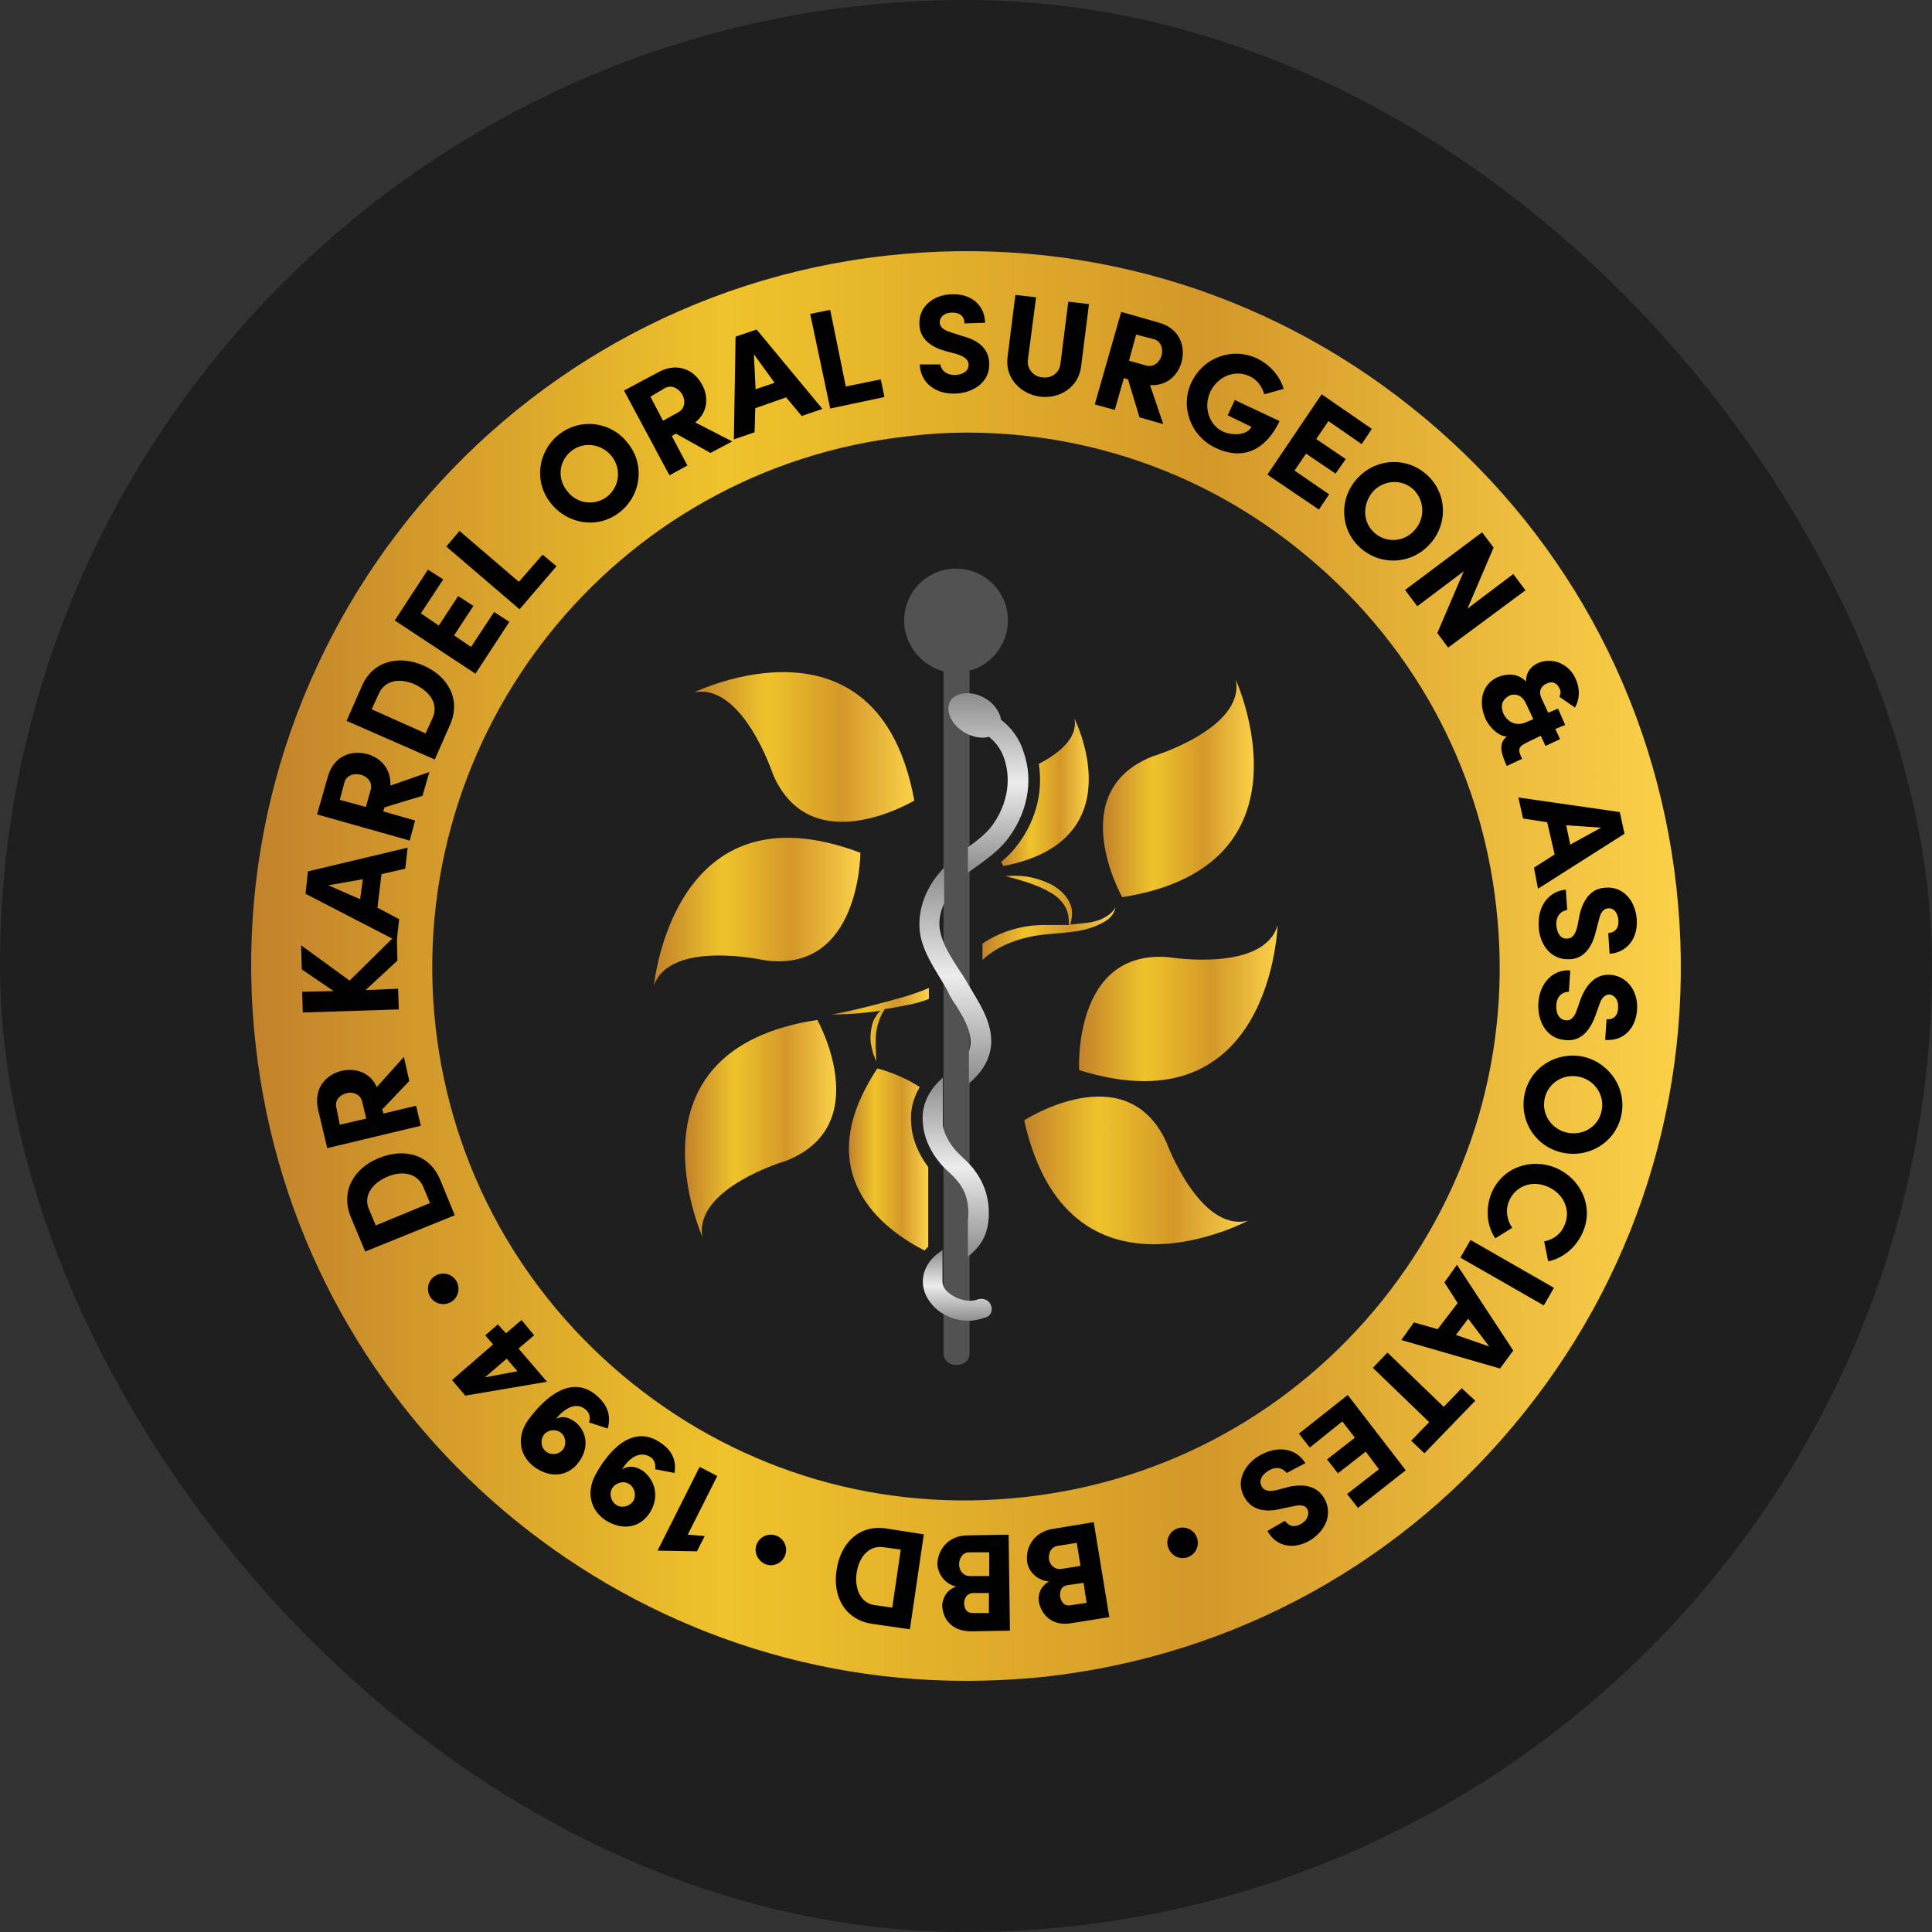 <svg xmlns="http://www.w3.org/2000/svg" width="200" height="200" viewBox="0 0 200 200" fill="none"><rect x="0" y="0" width="200" height="200" fill="#333333" stroke="none"/><rect width="200" height="200" rx="100" fill="#1F1F1F"></rect><path d="M99.952 174C62.771 174 30.681 145.952 26.468 108.18C21.904 67.636 51.255 30.952 91.806 26.459C111.468 24.282 130.813 29.899 146.191 42.221C161.639 54.542 171.364 72.199 173.541 91.857C175.718 111.515 170.1 130.857 157.777 146.233C145.454 161.679 127.794 171.402 108.132 173.579C105.394 173.86 102.655 174 99.952 174ZM100.092 44.783C98.021 44.783 95.949 44.923 93.913 45.169C63.614 48.539 41.776 75.885 45.076 106.18C46.691 120.818 53.959 133.982 65.474 143.214C76.99 152.446 91.385 156.624 106.096 154.974C120.737 153.359 133.903 146.093 143.136 134.578C152.335 123.064 156.548 108.672 154.898 93.963C153.283 79.255 146.015 66.161 134.499 56.929C124.634 48.96 112.591 44.783 100.092 44.783Z" fill="url(#paint0_linear_905_8377)"></path><path d="M72.425 151.85L74.25 152.797L71.196 158.87L72.951 159.011L72.144 160.591L68.072 160.52L72.425 151.85Z" fill="#010101"></path><path d="M67.229 156.659C66.21 158.168 64.42 158.484 62.664 157.361C61.155 156.343 60.663 154.553 61.611 152.727C62.98 150.165 65.508 147.356 68.387 149.357C69.335 149.989 70.073 150.937 69.827 152.482L67.826 152.095C67.896 151.464 67.685 151.077 67.334 150.832C66.14 150.094 65.017 151.077 64.385 152.13C64.631 151.955 65.403 151.499 66.562 152.271C67.65 153.078 68.422 154.833 67.229 156.659ZM65.157 153.64C64.595 153.254 63.788 153.464 63.402 154.026C63.016 154.588 63.226 155.395 63.788 155.781C64.35 156.167 65.157 155.957 65.543 155.395C65.894 154.833 65.719 154.026 65.157 153.64Z" fill="#010101"></path><path d="M59.716 151.604C58.523 152.973 56.662 152.973 55.082 151.674C53.712 150.481 53.502 148.62 54.696 146.97C56.451 144.583 59.26 142.161 61.893 144.583C62.7 145.321 63.333 146.339 62.911 147.883L60.98 147.251C61.156 146.619 60.98 146.233 60.664 145.952C59.611 145.005 58.347 145.882 57.539 146.9C57.855 146.725 58.593 146.409 59.681 147.321C60.664 148.164 61.156 149.919 59.716 151.604ZM58.101 148.339C57.61 147.918 56.802 147.953 56.346 148.48C55.924 148.971 55.959 149.779 56.486 150.235C56.978 150.656 57.785 150.621 58.242 150.095C58.663 149.603 58.593 148.761 58.101 148.339Z" fill="#010101"></path><path d="M52.378 138.018L53.993 136.649L55.292 138.229L53.677 139.598L56.626 143.038L48.165 144.477L46.796 142.863L51.044 139.177L50.236 138.229L51.535 137.106L52.378 138.018ZM52.448 140.651L50.201 142.582L53.572 141.95L52.448 140.651Z" fill="#010101"></path><path d="M47.077 125.803L37.808 129.559L36.298 125.944C35.245 123.311 36.614 120.924 39.248 119.871C41.881 118.817 44.444 119.484 45.567 122.117L47.077 125.803ZM44.514 124.539L43.812 122.854C43.18 121.415 41.635 121.169 40.125 121.801C38.615 122.433 37.562 123.732 38.194 125.171L38.896 126.856L44.514 124.539Z" fill="#010101"></path><path d="M41.81 109.41L42.372 111.902L39.563 114.851L39.703 115.272L43.074 114.465L43.565 116.536L33.875 118.853L32.927 114.851C32.436 112.674 33.735 111.235 35.385 110.849C36.754 110.533 38.334 110.989 39.001 112.534L41.81 109.41ZM35.174 116.431L37.913 115.799L37.491 114.043C37.316 113.236 36.438 112.99 35.876 113.166C35.244 113.306 34.612 113.868 34.823 114.675L35.174 116.431Z" fill="#010101"></path><path d="M41.072 96.702L41.143 99.44L37.842 102.494L41.213 102.353L41.283 104.495L31.347 104.811L31.277 102.669L34.542 102.599L31.242 100.353L31.172 97.86L36.192 101.511L41.072 96.702Z" fill="#010101"></path><path d="M39.071 93.964L41.318 95.157L41.072 97.404L31.628 92.525L31.874 90.208L42.196 87.751L41.95 89.927L39.492 90.489L39.071 93.964ZM37.561 91.015L33.98 91.647L37.28 93.086L37.561 91.015Z" fill="#010101"></path><path d="M44.443 79.922L43.741 82.379L39.809 83.573L39.668 83.994L42.968 84.942L42.407 87.013L32.822 84.31L33.945 80.378C34.577 78.202 36.403 77.64 38.018 78.061C39.387 78.448 40.511 79.571 40.406 81.326L44.443 79.922ZM35.174 82.8L37.878 83.537L38.369 81.782C38.615 80.975 37.983 80.343 37.351 80.203C36.719 80.027 35.911 80.203 35.666 80.94L35.174 82.8Z" fill="#010101"></path><path d="M45.005 78.623L35.877 74.621L37.456 71.04C38.58 68.408 41.283 67.776 43.846 68.899C46.409 70.022 47.743 72.409 46.585 75.042L45.005 78.623ZM44.057 75.92L44.794 74.305C45.426 72.866 44.478 71.567 42.969 70.865C41.459 70.163 39.844 70.373 39.212 71.813L38.475 73.427L44.057 75.92Z" fill="#010101"></path><path d="M40.862 64.231L44.303 58.965L45.883 59.983L43.566 63.493L45.426 64.757L47.428 61.703L49.008 62.721L47.006 65.775L48.762 66.969L51.149 63.353L52.729 64.371L49.218 69.742L40.862 64.231Z" fill="#010101"></path><path d="M46.199 56.578L47.568 54.963L53.712 60.228L56.17 57.42L57.61 58.614L53.783 63.072L46.199 56.578Z" fill="#010101"></path><path d="M57.89 44.959C60.137 43.204 63.332 43.66 65.017 45.907C66.772 48.083 66.386 51.278 64.139 53.033C61.892 54.788 58.767 54.297 57.012 52.085C55.257 49.908 55.643 46.714 57.89 44.959ZM62.84 51.418C64.139 50.4 64.35 48.539 63.332 47.241C62.314 45.942 60.453 45.661 59.154 46.679C57.855 47.697 57.644 49.557 58.732 50.856C59.715 52.155 61.541 52.401 62.84 51.418Z" fill="#010101"></path><path d="M75.796 45.696L73.549 46.889L69.968 44.888L69.546 45.134L71.161 48.188L69.3 49.206L64.596 40.43L68.212 38.499C70.213 37.446 71.899 38.359 72.671 39.798C73.373 41.062 73.303 42.677 71.969 43.73L75.796 45.696ZM67.334 41.062L68.633 43.554L70.213 42.677C70.951 42.291 70.951 41.413 70.635 40.851C70.319 40.29 69.617 39.798 68.879 40.149L67.334 41.062Z" fill="#010101"></path><path d="M78.183 42.256L78.113 44.748L75.971 45.485L76.147 34.849L78.324 34.112L85.135 42.326L82.993 43.063L81.378 41.133L78.183 42.256ZM80.185 39.623L78.043 36.674L78.218 40.29L80.185 39.623Z" fill="#010101"></path><path d="M83.871 32.497L85.942 32.075L87.557 40.009L91.173 39.272L91.559 41.097L85.942 42.291L83.871 32.497Z" fill="#010101"></path><path d="M97.318 37.623C97.388 38.254 97.879 38.816 98.827 38.816C99.705 38.816 100.266 38.395 100.266 37.763C100.266 37.342 100.021 36.956 99.003 36.64L97.809 36.324C95.633 35.692 95.176 34.463 95.176 33.515C95.106 31.76 96.616 30.496 98.546 30.461C100.477 30.391 101.916 31.514 101.986 33.41L99.845 33.48C99.845 32.778 99.424 32.357 98.546 32.357C97.809 32.357 97.282 32.778 97.282 33.375C97.282 33.621 97.423 34.112 98.406 34.393L99.599 34.779C102.057 35.411 102.408 36.78 102.408 37.728C102.408 39.658 100.652 40.676 98.897 40.747C96.756 40.817 95.282 39.553 95.211 37.728H97.318V37.623Z" fill="#010101"></path><path d="M109.782 37.622L110.59 31.233L112.731 31.479L111.924 37.868C111.678 40.115 109.677 41.308 107.676 41.062C105.674 40.817 103.989 39.132 104.305 36.92L105.113 30.531L107.254 30.777L106.412 37.201C106.271 38.219 107.044 39.026 107.921 39.062C108.799 39.202 109.677 38.64 109.782 37.622Z" fill="#010101"></path><path d="M120.42 43.905L117.963 43.203L116.769 39.271L116.348 39.131L115.4 42.431L113.328 41.869L116.067 32.286L119.999 33.409C122.176 34.041 122.738 35.901 122.316 37.481C121.93 38.85 120.807 39.974 119.051 39.868L120.42 43.905ZM117.612 34.638L116.874 37.341L118.63 37.832C119.437 38.078 120.069 37.446 120.245 36.814C120.42 36.182 120.245 35.375 119.508 35.129L117.612 34.638Z" fill="#010101"></path><path d="M130.882 40.816C130.636 40.008 130.145 39.306 129.372 38.955C127.863 38.218 126.072 38.955 125.3 40.535C124.563 42.114 125.124 43.975 126.599 44.677C127.547 45.098 129.092 45.098 129.548 44.186L127.09 42.992L127.828 41.412L132.462 43.589C130.847 46.959 128.319 47.591 125.756 46.327C123.193 45.063 122.14 42.009 123.369 39.517C124.633 36.954 127.617 35.901 130.18 37.13C131.549 37.832 132.497 38.955 132.883 40.254L130.882 40.816Z" fill="#010101"></path><path d="M136.816 40.816L142.012 44.397L140.959 45.976L137.518 43.589L136.254 45.45L139.309 47.521L138.256 49.03L135.201 46.959L134.007 48.714L137.589 51.172L136.535 52.751L131.199 49.136L136.816 40.816Z" fill="#010101"></path><path d="M147.771 49.207C149.842 51.138 149.912 54.332 147.946 56.403C146.015 58.474 142.82 58.58 140.749 56.649C138.677 54.718 138.607 51.524 140.573 49.453C142.539 47.381 145.699 47.276 147.771 49.207ZM142.223 55.104C143.417 56.228 145.278 56.157 146.401 54.929C147.525 53.735 147.525 51.875 146.331 50.681C145.137 49.558 143.277 49.663 142.153 50.857C141.03 52.156 141.03 53.981 142.223 55.104Z" fill="#010101"></path><path d="M149.912 67.039L148.789 65.53L151.527 59.141L146.717 62.756L145.453 61.072L153.423 55.104L154.617 56.684L151.913 63.002L156.653 59.422L157.917 61.107L149.912 67.039Z" fill="#010101"></path><path d="M154.968 70.128C156.162 69.636 157.145 69.742 157.988 70.549C157.917 69.812 158.374 68.969 159.287 68.618C160.586 68.057 162.306 68.618 163.043 70.128C163.605 71.251 163.535 72.375 163.043 73.252L161.428 72.129C161.569 71.813 161.604 71.567 161.428 71.251C161.112 70.549 160.48 70.549 160.129 70.76C160.059 70.76 159.076 71.181 159.567 72.269L160.27 73.779L161.288 73.358L162.025 75.043L161.007 75.464L161.498 76.517L159.989 77.219L159.497 76.166L158.198 76.798C157.145 77.289 157.075 77.535 157.566 78.553L155.986 79.29C155.354 77.921 155.109 76.973 155.986 76.236C155.109 76.236 154.231 75.288 153.845 74.551C152.967 72.691 153.423 70.865 154.968 70.128ZM157.988 72.866C157.426 71.602 156.372 71.848 156.056 72.129C155.425 72.55 155.319 73.182 155.67 73.954C155.916 74.446 156.724 75.323 157.988 74.762L158.725 74.446L157.988 72.866Z" fill="#010101"></path><path d="M160.164 85.117L157.671 84.731L157.179 82.555L167.677 84.064L168.169 86.311L159.216 91.998L158.794 89.821L160.936 88.452L160.164 85.117ZM162.551 87.434L165.746 85.679L162.13 85.433L162.551 87.434Z" fill="#010101"></path><path d="M162.235 94.209C161.603 94.28 161.042 94.841 161.112 95.789C161.182 96.667 161.603 97.228 162.235 97.158C162.657 97.158 163.043 96.912 163.289 95.894L163.534 94.631C164.096 92.384 165.29 91.928 166.238 91.892C167.993 91.752 169.292 93.191 169.433 95.157C169.573 97.088 168.485 98.597 166.624 98.738L166.484 96.596C167.186 96.526 167.607 96.105 167.537 95.227C167.467 94.49 167.045 93.964 166.484 94.034C166.238 94.034 165.746 94.174 165.536 95.157L165.22 96.351C164.658 98.808 163.359 99.299 162.411 99.299C160.48 99.37 159.356 97.685 159.286 95.929C159.146 93.788 160.339 92.243 162.095 92.103L162.235 94.209Z" fill="#010101"></path><path d="M162.411 102.669C161.779 102.669 161.147 103.091 161.112 104.039C161.042 104.916 161.428 105.548 162.06 105.618C162.481 105.688 162.938 105.478 163.254 104.495L163.675 103.301C164.553 101.16 165.817 100.844 166.73 100.914C168.485 101.055 169.609 102.669 169.468 104.53C169.328 106.461 168.099 107.795 166.168 107.654L166.308 105.513C167.011 105.583 167.502 105.127 167.502 104.319C167.572 103.582 167.186 103.021 166.624 102.95C166.379 102.95 165.887 103.021 165.571 103.968L165.15 105.162C164.272 107.549 162.903 107.795 161.955 107.654C160.024 107.479 159.146 105.653 159.251 103.828C159.392 101.687 160.831 100.318 162.552 100.458L162.411 102.669Z" fill="#010101"></path><path d="M167.818 115.552C167.186 118.29 164.448 119.94 161.674 119.308C158.935 118.676 157.215 116.008 157.847 113.165C158.479 110.427 161.218 108.777 163.991 109.409C166.73 110.111 168.45 112.779 167.818 115.552ZM159.919 113.656C159.532 115.271 160.55 116.851 162.166 117.237C163.781 117.623 165.431 116.675 165.782 115.06C166.168 113.446 165.15 111.866 163.535 111.48C161.92 111.094 160.305 112.042 159.919 113.656Z" fill="#010101"></path><path d="M154.792 128.19C153.914 126.891 153.739 125.136 154.406 123.486C155.529 120.853 158.478 119.8 161.112 120.923C163.674 122.047 165.009 124.925 163.85 127.558C163.148 129.173 161.779 130.261 160.269 130.577L159.848 128.506C160.796 128.33 161.603 127.769 161.989 126.751C162.621 125.241 161.849 123.556 160.234 122.854C158.654 122.152 156.933 122.714 156.231 124.293C155.81 125.241 155.986 126.294 156.547 127.102L154.792 128.19Z" fill="#010101"></path><path d="M159.813 135.139L151.176 130.19L152.229 128.364L160.866 133.314L159.813 135.139Z" fill="#010101"></path><path d="M150.894 134.894L149.525 132.753L150.824 130.927L156.652 139.808L155.283 141.669L145.066 138.72L146.365 136.895L148.823 137.597L150.894 134.894ZM150.719 138.194L154.16 139.387L151.983 136.509L150.719 138.194Z" fill="#010101"></path><path d="M152.72 145.004L147.454 150.445L146.085 149.146L147.945 147.215L142.117 141.599L143.627 140.019L149.455 145.636L151.316 143.705L152.72 145.004Z" fill="#010101"></path><path d="M145.523 152.201L140.572 156.097L139.449 154.658L142.749 152.096L141.38 150.27L138.501 152.517L137.377 151.078L140.256 148.831L138.957 147.146L135.587 149.849L134.463 148.41L139.519 144.408L145.523 152.201Z" fill="#010101"></path><path d="M133.199 152.482C132.813 151.991 132.146 151.745 131.339 152.236C130.601 152.657 130.285 153.289 130.601 153.851C130.777 154.237 131.233 154.483 132.216 154.237L133.41 153.921C135.657 153.43 136.605 154.307 137.097 155.115C137.974 156.694 137.272 158.415 135.657 159.433C133.972 160.451 132.146 160.17 131.198 158.485L133.024 157.432C133.41 157.993 133.972 158.169 134.709 157.748C135.341 157.361 135.587 156.73 135.341 156.238C135.201 155.992 134.92 155.676 133.902 155.922L132.708 156.168C130.25 156.8 129.267 155.782 128.811 154.974C127.863 153.289 128.881 151.534 130.426 150.657C132.287 149.603 134.183 149.919 135.13 151.464L133.199 152.482Z" fill="#010101"></path><path d="M108.588 163.715C107.218 163.575 106.516 162.592 106.341 161.784C106.095 160.169 107.043 158.59 108.974 158.274L113.222 157.572L114.837 167.401L110.905 168.033C109.149 168.349 107.85 167.401 107.534 165.786C107.464 165.119 107.604 164.312 108.588 163.715ZM111.853 162.1L111.467 159.713L109.465 160.029C108.763 160.169 108.517 160.836 108.588 161.398C108.658 161.96 109.149 162.521 109.887 162.416L111.853 162.1ZM110.483 164.101C109.922 164.171 109.676 164.663 109.746 165.295C109.887 165.926 110.238 166.313 110.87 166.172L112.485 165.926L112.169 163.855L110.483 164.101Z" fill="#010101"></path><path d="M98.968 164.241C97.669 163.925 97.107 162.802 97.037 161.995C97.037 160.38 98.231 158.941 100.161 158.941L104.409 158.87L104.549 168.805L100.548 168.875C98.722 168.875 97.599 167.822 97.529 166.137C97.634 165.47 97.88 164.663 98.968 164.241ZM102.408 163.153V160.696H100.337C99.635 160.696 99.284 161.328 99.284 161.96C99.284 162.521 99.67 163.153 100.407 163.153H102.408ZM100.758 164.908C100.197 164.908 99.81 165.33 99.81 165.961C99.81 166.593 100.126 167.015 100.758 166.979H102.373V164.908H100.758Z" fill="#010101"></path><path d="M95.633 158.836L94.193 168.665L90.296 168.103C87.487 167.682 86.153 165.295 86.61 162.487C87.031 159.678 88.997 157.783 91.806 158.239L95.633 158.836ZM93.245 160.415L91.49 160.17C89.91 159.924 88.927 161.223 88.681 162.802C88.436 164.417 89.067 165.997 90.612 166.172L92.368 166.418L93.245 160.415Z" fill="#010101"></path><path d="M122.421 161.292C123.298 161.292 124 160.59 124 159.712C124 158.835 123.298 158.133 122.421 158.133C121.543 158.133 120.841 158.835 120.841 159.712C120.876 160.59 121.578 161.292 122.421 161.292Z" fill="#010101"></path><path d="M79.798 162.03C80.675 162.03 81.378 161.328 81.378 160.45C81.378 159.573 80.675 158.87 79.798 158.87C78.92 158.87 78.218 159.573 78.218 160.45C78.253 161.328 78.955 162.03 79.798 162.03Z" fill="#010101"></path><path d="M45.883 135C46.76 135 47.462 134.298 47.462 133.42C47.462 132.543 46.76 131.841 45.883 131.841C45.005 131.841 44.303 132.543 44.303 133.42C44.303 134.298 45.005 135 45.883 135Z" fill="#010101"></path><path d="M111.713 110.778C111.713 110.778 111.011 98.246 120.982 99.089C120.982 99.089 130.812 100.704 132.252 95.789C132.252 95.824 131.62 116.992 111.713 110.778Z" fill="url(#paint1_linear_905_8377)"></path><path d="M116.171 92.875C116.171 92.875 110.027 81.993 119.296 78.307C119.296 78.307 128.881 75.429 127.933 70.374C127.933 70.409 136.71 89.646 116.171 92.875Z" fill="url(#paint2_linear_905_8377)"></path><path d="M106.025 115.973C106.025 115.973 116.558 109.163 120.736 118.22C120.736 118.22 124.176 127.593 129.197 126.364C129.197 126.364 110.554 136.333 106.025 115.973Z" fill="url(#paint3_linear_905_8377)"></path><path d="M84.609 105.582C84.609 105.582 90.683 116.464 81.414 120.15C81.414 120.15 71.829 122.959 72.707 128.049C72.742 128.049 64.035 108.707 84.609 105.582Z" fill="url(#paint4_linear_905_8377)"></path><path d="M89.067 88.276C89.067 88.276 89.067 100.808 79.131 99.404C79.131 99.404 69.371 97.228 67.685 102.037C67.721 102.037 69.616 80.939 89.067 88.276Z" fill="url(#paint5_linear_905_8377)"></path><path d="M94.649 82.87C94.649 82.87 83.941 89.329 80.009 80.132C80.009 80.132 76.884 70.689 71.863 71.672C71.863 71.672 90.893 62.405 94.649 82.87Z" fill="url(#paint6_linear_905_8377)"></path><path d="M96.124 102.283C95.422 102.599 94.685 102.844 93.947 103.09C91.384 103.827 88.751 104.529 86.118 105.021C87.803 105.021 89.418 104.88 91.139 104.635C90.963 104.81 90.752 105.021 90.647 105.267C90.331 105.688 90.226 106.285 90.156 106.776C90.085 107.338 90.085 107.829 90.226 108.391L90.401 109.128C90.542 109.374 90.577 109.619 90.717 109.865L90.647 108.286C90.647 107.794 90.647 107.268 90.717 106.776C90.858 105.969 91.103 105.196 91.595 104.459C92.543 104.319 93.421 104.143 94.298 103.968C94.93 103.827 95.562 103.652 96.159 103.406V102.283H96.124Z" fill="url(#paint7_linear_905_8377)"></path><path d="M113.995 95.157C113.363 95.403 112.731 95.543 112.064 95.578C111.642 95.648 111.256 95.648 110.8 95.719C110.975 95.087 111.045 94.42 110.87 93.788C110.554 92.84 109.852 92.208 109.114 91.717C107.534 90.839 105.814 90.523 104.094 90.699C105.709 91.12 107.359 91.576 108.728 92.384C109.43 92.77 109.992 93.332 110.343 93.999C110.589 94.49 110.659 95.122 110.659 95.754C109.852 95.754 108.974 95.754 108.096 95.754C105.919 95.754 103.602 96.386 101.706 97.684V99.369C103.392 97.79 105.779 96.982 108.166 96.737C109.465 96.596 110.87 96.561 112.239 96.245C112.941 96.07 113.538 95.859 114.17 95.508C114.802 95.192 115.364 94.63 115.469 93.928C115.153 94.525 114.591 94.876 113.995 95.157Z" fill="url(#paint8_linear_905_8377)"></path><path d="M111.222 74.376C111.643 76.517 109.361 78.132 107.535 79.08C108.027 82.099 107.149 85.258 105.078 87.786C104.656 88.347 104.13 88.804 103.638 89.225C103.779 89.541 103.884 89.646 103.884 89.646C117.612 87.013 111.222 74.376 111.222 74.376Z" fill="url(#paint9_linear_905_8377)"></path><path d="M96.089 129.068V120.818C95.071 119.449 94.404 117.87 94.334 116.36C94.193 114.991 94.509 113.728 95.212 112.534C93.14 111.165 90.823 110.603 90.823 110.603C83.555 121.556 91.525 127.313 95.703 129.454C95.844 129.314 95.949 129.173 96.089 129.068Z" fill="url(#paint10_linear_905_8377)"></path><path d="M104.34 64.231C104.34 61.212 101.882 58.86 98.968 58.86C95.949 58.86 93.596 61.317 93.596 64.231C93.596 66.723 95.352 68.865 97.669 69.496V140.09C97.669 140.722 98.161 141.284 98.863 141.284H99.179C99.811 141.284 100.373 140.792 100.373 140.09V69.426C102.584 68.865 104.34 66.723 104.34 64.231Z" fill="#525252"></path><path d="M98.265 102.951C98.44 103.267 98.651 103.653 98.897 103.969C99.704 105.267 100.476 106.531 100.476 107.9C100.476 108.216 100.406 108.602 100.301 108.848V112.148C101.81 110.884 102.547 109.515 102.618 107.9C102.618 105.899 101.67 104.32 100.792 102.845C100.617 102.529 100.406 102.213 100.231 101.897C99.915 101.336 99.599 100.844 99.213 100.283C98.405 99.019 97.633 97.825 97.352 96.527C97.106 95.579 97.282 94.526 97.738 93.508V89.822C97.668 89.892 97.598 89.962 97.563 89.997C95.632 92.068 94.825 94.701 95.316 97.018C95.702 98.703 96.615 100.072 97.457 101.476C97.703 101.897 98.019 102.389 98.265 102.951Z" fill="url(#paint11_linear_905_8377)"></path><path d="M102.583 135.14C102.408 134.578 101.776 134.333 101.214 134.508C100.583 134.754 99.845 134.684 99.073 134.368C98.441 134.052 97.809 133.631 97.634 133.069C97.634 132.999 97.564 132.893 97.564 132.683V129.383C97.388 129.559 97.142 129.699 96.932 129.875C95.633 130.998 95.247 132.437 95.738 133.806C96.124 134.859 97.037 135.807 98.195 136.299C98.898 136.614 99.635 136.72 100.337 136.72C100.898 136.72 101.46 136.579 101.916 136.404C102.513 136.334 102.829 135.702 102.583 135.14Z" fill="url(#paint12_linear_905_8377)"></path><path d="M98.195 121.309C99.459 122.433 100.056 123.486 100.196 124.82C100.266 125.241 100.266 125.838 100.196 126.329V130.085C100.582 129.769 100.933 129.453 101.249 129.067C102.197 127.944 102.513 126.364 102.303 124.574C101.987 122.187 100.618 120.678 99.6 119.765C98.546 118.817 97.774 117.623 97.599 116.5V111.551C96.475 112.569 95.352 114.043 95.528 116.184C95.633 118.045 96.651 119.94 98.195 121.309Z" fill="url(#paint13_linear_905_8377)"></path><path d="M105.955 77.816C105.533 76.447 104.691 75.323 103.638 74.516C103.497 73.709 102.935 72.831 101.952 72.269C100.583 71.462 98.933 71.638 98.371 72.585C97.809 73.603 98.512 75.043 99.881 75.85C100.759 76.341 101.707 76.482 102.374 76.271C103.076 76.833 103.638 77.57 103.954 78.518C104.761 80.905 104.199 83.573 102.514 85.714C101.882 86.451 101.075 87.083 100.197 87.715V90.348C100.513 90.102 100.899 89.856 101.215 89.611C102.233 88.873 103.286 88.101 104.164 87.048C106.341 84.31 107.043 80.87 105.955 77.816Z" fill="url(#paint14_linear_905_8377)"></path><defs><linearGradient id="paint0_linear_905_8377" x1="26.011" y1="99.981" x2="174.03" y2="99.981" gradientUnits="userSpaceOnUse"><stop stop-color="#C2822B"></stop><stop offset="0.333" stop-color="#EFC32B"></stop><stop offset="0.667" stop-color="#D39829"></stop><stop offset="1" stop-color="#FBD149"></stop></linearGradient><linearGradient id="paint1_linear_905_8377" x1="111.715" y1="103.847" x2="132.255" y2="103.847" gradientUnits="userSpaceOnUse"><stop stop-color="#C2822B"></stop><stop offset="0.333" stop-color="#EFC32B"></stop><stop offset="0.667" stop-color="#D39829"></stop><stop offset="1" stop-color="#FBD149"></stop></linearGradient><linearGradient id="paint2_linear_905_8377" x1="114.178" y1="81.626" x2="129.827" y2="81.626" gradientUnits="userSpaceOnUse"><stop stop-color="#C2822B"></stop><stop offset="0.333" stop-color="#EFC32B"></stop><stop offset="0.667" stop-color="#D39829"></stop><stop offset="1" stop-color="#FBD149"></stop></linearGradient><linearGradient id="paint3_linear_905_8377" x1="106.03" y1="121.163" x2="129.212" y2="121.163" gradientUnits="userSpaceOnUse"><stop stop-color="#C2822B"></stop><stop offset="0.333" stop-color="#EFC32B"></stop><stop offset="0.667" stop-color="#D39829"></stop><stop offset="1" stop-color="#FBD149"></stop></linearGradient><linearGradient id="paint4_linear_905_8377" x1="70.908" y1="116.827" x2="86.578" y2="116.827" gradientUnits="userSpaceOnUse"><stop stop-color="#C2822B"></stop><stop offset="0.333" stop-color="#EFC32B"></stop><stop offset="0.667" stop-color="#D39829"></stop><stop offset="1" stop-color="#FBD149"></stop></linearGradient><linearGradient id="paint5_linear_905_8377" x1="67.725" y1="94.371" x2="89.088" y2="94.371" gradientUnits="userSpaceOnUse"><stop stop-color="#C2822B"></stop><stop offset="0.333" stop-color="#EFC32B"></stop><stop offset="0.667" stop-color="#D39829"></stop><stop offset="1" stop-color="#FBD149"></stop></linearGradient><linearGradient id="paint6_linear_905_8377" x1="71.855" y1="77.329" x2="94.638" y2="77.329" gradientUnits="userSpaceOnUse"><stop stop-color="#C2822B"></stop><stop offset="0.333" stop-color="#EFC32B"></stop><stop offset="0.667" stop-color="#D39829"></stop><stop offset="1" stop-color="#FBD149"></stop></linearGradient><linearGradient id="paint7_linear_905_8377" x1="86.178" y1="106.094" x2="96.168" y2="106.094" gradientUnits="userSpaceOnUse"><stop stop-color="#C2822B"></stop><stop offset="0.333" stop-color="#EFC32B"></stop><stop offset="0.667" stop-color="#D39829"></stop><stop offset="1" stop-color="#FBD149"></stop></linearGradient><linearGradient id="paint8_linear_905_8377" x1="101.679" y1="95.023" x2="115.424" y2="95.023" gradientUnits="userSpaceOnUse"><stop stop-color="#C2822B"></stop><stop offset="0.333" stop-color="#EFC32B"></stop><stop offset="0.667" stop-color="#D39829"></stop><stop offset="1" stop-color="#FBD149"></stop></linearGradient><linearGradient id="paint9_linear_905_8377" x1="103.727" y1="82.002" x2="112.728" y2="82.002" gradientUnits="userSpaceOnUse"><stop stop-color="#C2822B"></stop><stop offset="0.333" stop-color="#EFC32B"></stop><stop offset="0.667" stop-color="#D39829"></stop><stop offset="1" stop-color="#FBD149"></stop></linearGradient><linearGradient id="paint10_linear_905_8377" x1="87.866" y1="120.02" x2="96.066" y2="120.02" gradientUnits="userSpaceOnUse"><stop stop-color="#C2822B"></stop><stop offset="0.333" stop-color="#EFC32B"></stop><stop offset="0.667" stop-color="#D39829"></stop><stop offset="1" stop-color="#FBD149"></stop></linearGradient><linearGradient id="paint11_linear_905_8377" x1="98.852" y1="112.212" x2="98.852" y2="89.842" gradientUnits="userSpaceOnUse"><stop stop-color="#8C8C8C"></stop><stop offset="0.5" stop-color="#ECECEC"></stop><stop offset="1" stop-color="#8C8C8C"></stop></linearGradient><linearGradient id="paint12_linear_905_8377" x1="99.111" y1="136.809" x2="99.111" y2="129.412" gradientUnits="userSpaceOnUse"><stop stop-color="#8C8C8C"></stop><stop offset="0.5" stop-color="#ECECEC"></stop><stop offset="1" stop-color="#8C8C8C"></stop></linearGradient><linearGradient id="paint13_linear_905_8377" x1="98.972" y1="130.096" x2="98.972" y2="111.595" gradientUnits="userSpaceOnUse"><stop stop-color="#8C8C8C"></stop><stop offset="0.5" stop-color="#ECECEC"></stop><stop offset="1" stop-color="#8C8C8C"></stop></linearGradient><linearGradient id="paint14_linear_905_8377" x1="102.328" y1="90.325" x2="102.328" y2="71.725" gradientUnits="userSpaceOnUse"><stop stop-color="#8C8C8C"></stop><stop offset="0.5" stop-color="#ECECEC"></stop><stop offset="1" stop-color="#8C8C8C"></stop></linearGradient></defs></svg>